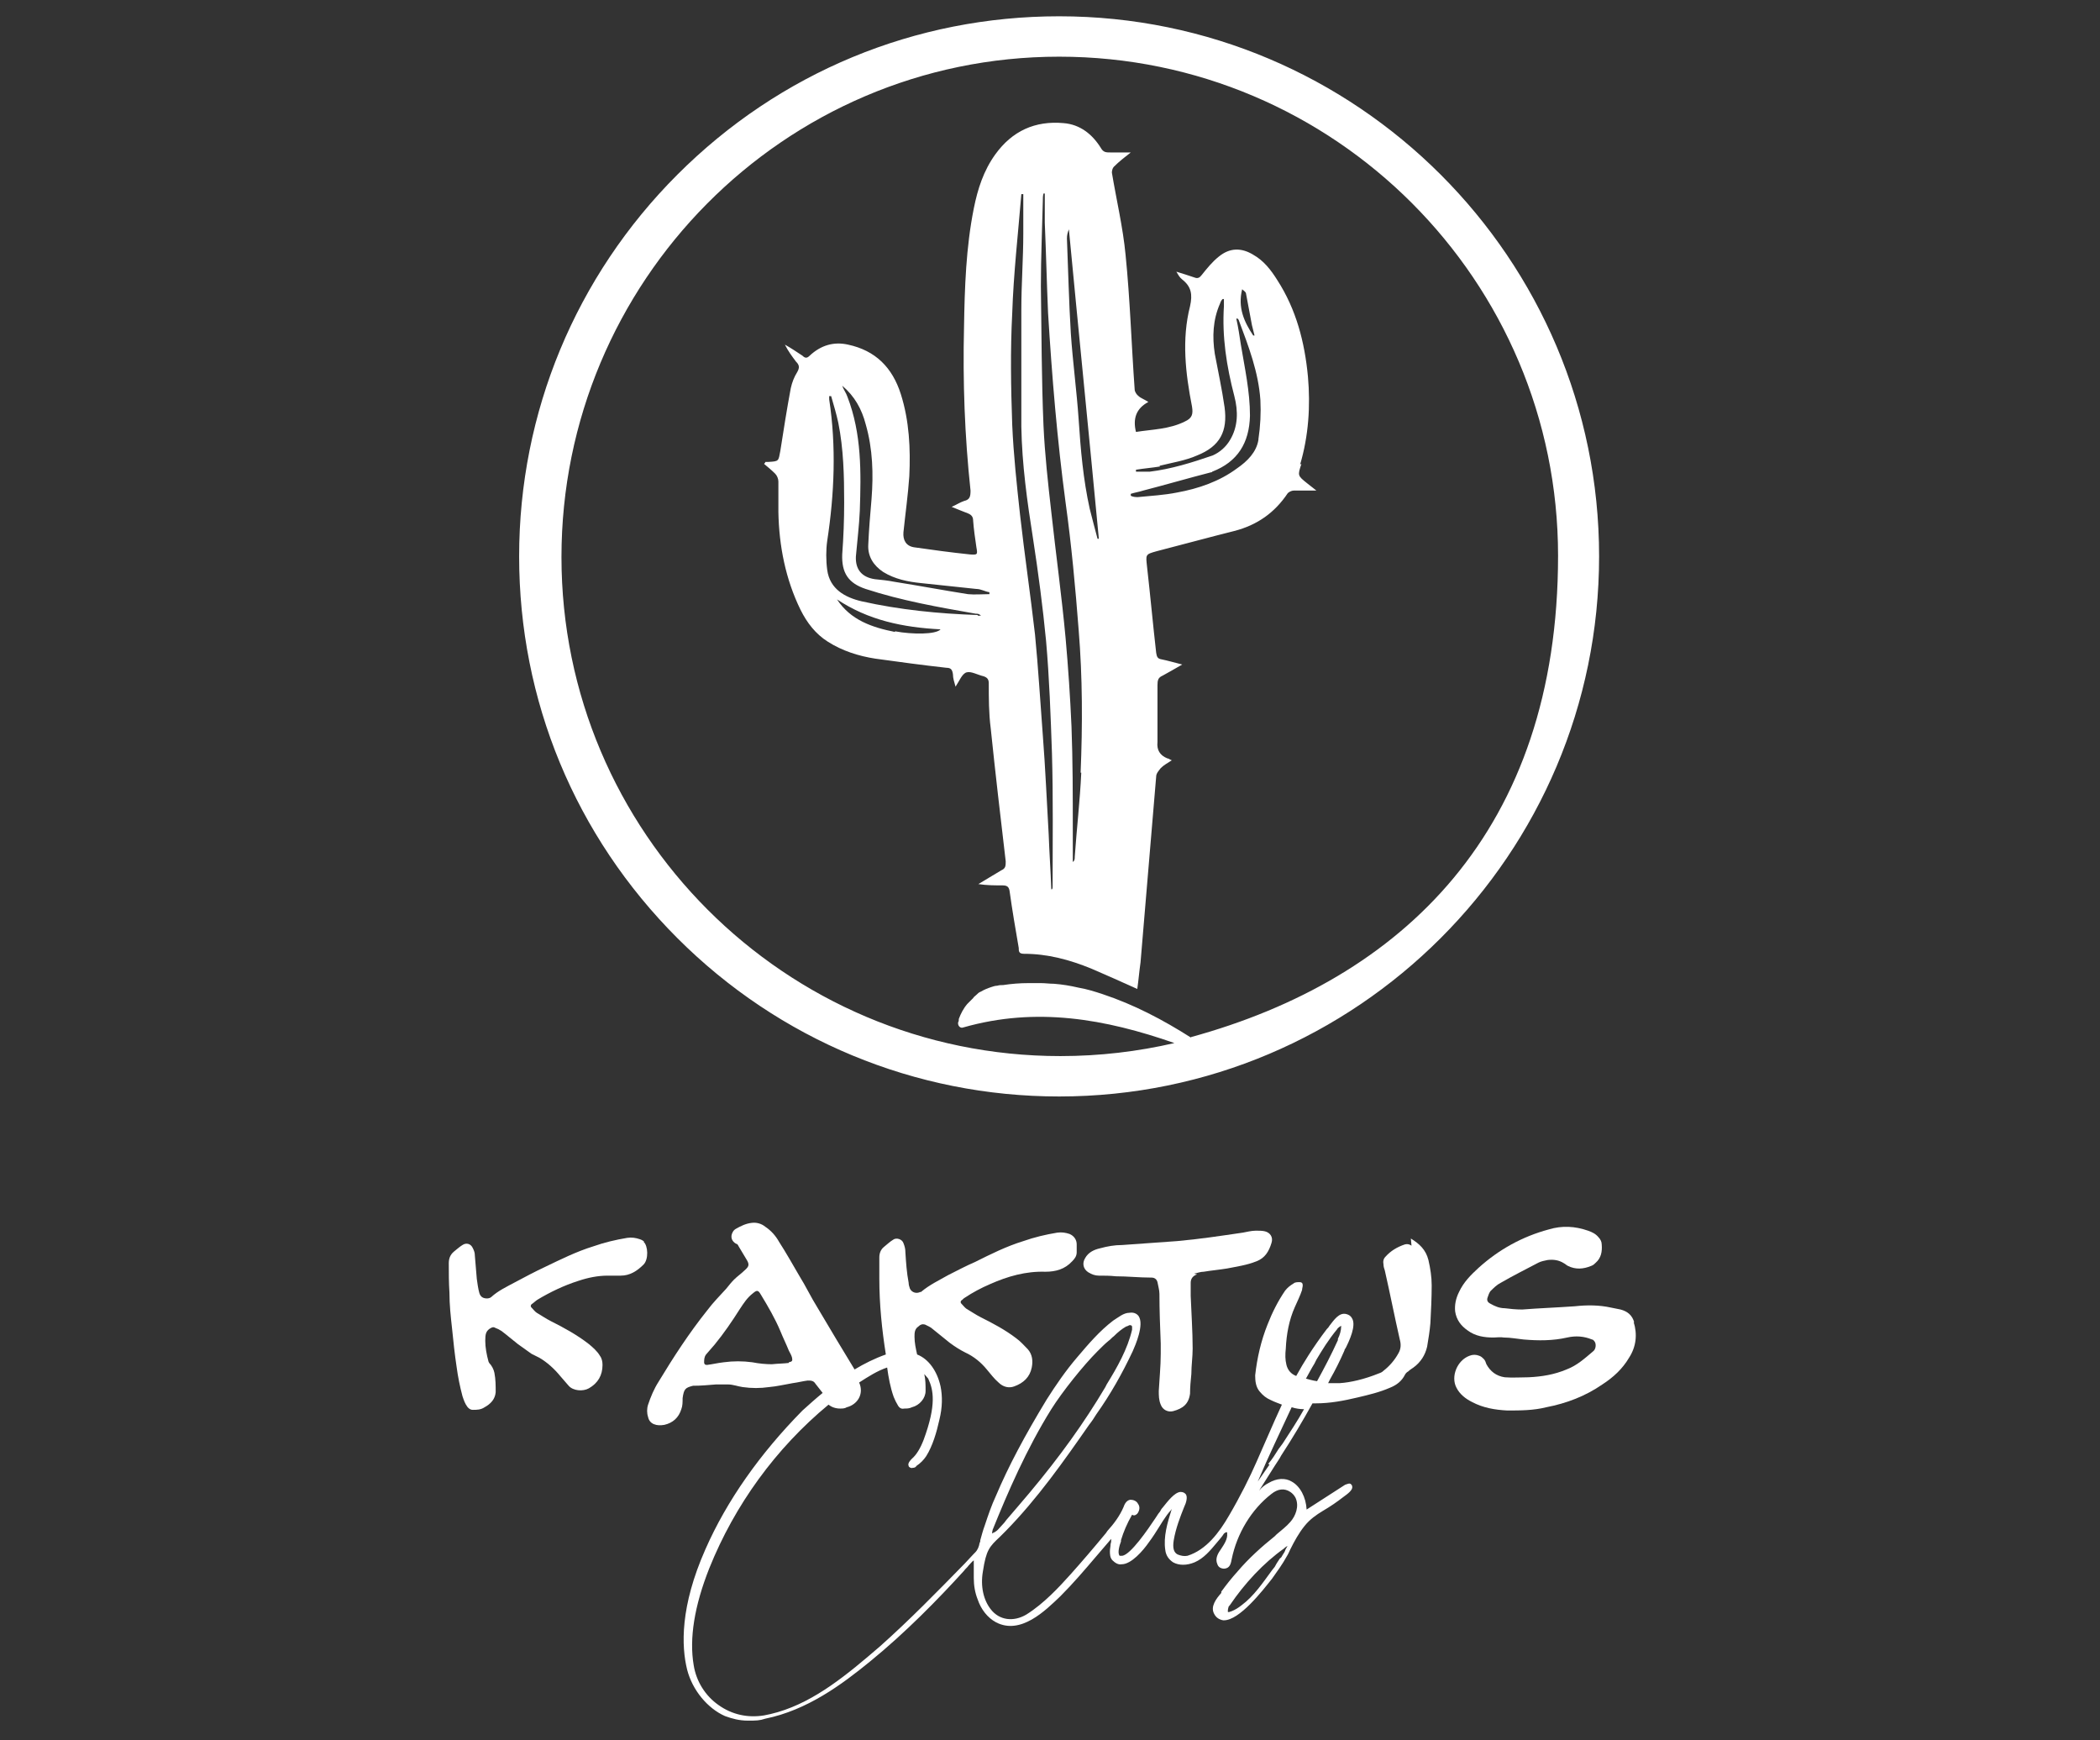 <?xml version="1.0" encoding="UTF-8"?>
<svg xmlns="http://www.w3.org/2000/svg" id="Ebene_1" data-name="Ebene 1" version="1.1" viewBox="0 0 322.4 267.1">
  <rect x="0" y="0" width="322.4" height="267.1" fill="#333333" stroke="none"/>
  <defs>
    <style>
      .cls-1 {
        fill: #fff;
        stroke-width: 0px;
      }
    </style>
  </defs>
  <path class="cls-1" d="M199.6,71.3c1.3-4.4,1.6-9,1.2-13.5-.5-5.3-1.8-10.3-4.7-14.8-1-1.6-2.1-3-3.7-3.9-1.8-1.1-3.6-1.1-5.3.3-1,.8-1.8,1.8-2.6,2.8-.3.4-.6.6-1.1.4-.9-.3-1.8-.6-2.8-.9.3.5.5.9.9,1.2,1.4,1.1,1.6,2.3,1.2,4.1-1.3,5.1-.7,10.3.3,15.4.2,1.2,0,1.8-1.1,2.3-2.4,1.2-5,1.2-7.5,1.6-.5-2,0-3.6,1.9-4.6-.6-.4-1.2-.6-1.5-.9-.3-.2-.6-.7-.6-1-.5-6.9-.7-13.8-1.4-20.7-.4-4.2-1.4-8.4-2.1-12.6,0-.3.1-.7.3-.9.8-.8,1.7-1.5,2.6-2.2-1.1,0-2.1,0-3.1,0-.7,0-1.1,0-1.5-.7-1.3-2.1-3.2-3.6-5.7-3.8-4.4-.4-7.9,1.2-10.5,4.8-1.8,2.5-2.7,5.3-3.3,8.3-1.2,6-1.4,12.1-1.5,18.2-.2,8.4.1,16.7,1,25.1,0,.9-.1,1.4-1,1.6-.6.2-1.2.6-1.9.9,1,.4,1.7.7,2.5,1,.5.2.8.5.8,1.1.1,1.4.3,2.7.5,4.1.2,1.1.2,1.2-1,1.1-2.9-.3-5.8-.7-8.6-1.1-1.2-.2-1.7-1.1-1.6-2.3.3-2.9.7-5.7.9-8.6.2-4.2,0-8.5-1.3-12.6-1.3-4.1-3.9-6.7-8.1-7.6-2.2-.5-4.2.1-5.9,1.7-.4.4-.7.4-1.1,0-.9-.6-1.8-1.2-2.7-1.7.5,1,1.1,1.8,1.7,2.6.5.5.6.9.2,1.6-.5.8-.8,1.6-1,2.5-.6,3.2-1.1,6.4-1.6,9.6-.3,1.6-.2,1.6-1.8,1.7-.2,0-.3,0-.5,0,0,.1-.1.2-.2.3.6.5,1.2,1,1.7,1.5.3.3.5.8.5,1.2,0,1.6,0,3.1,0,4.7.1,5.2,1.1,10.3,3.4,15,1,2,2.3,3.7,4.2,4.9,2.2,1.4,4.7,2.2,7.3,2.6,3.6.5,7.3,1,10.9,1.4.7,0,.9.3,1,1,0,.6.2,1.2.4,1.9.6-.9,1-2,1.7-2.2.7-.2,1.7.4,2.6.6.6.2.8.5.8,1.1,0,2.3,0,4.6.3,6.9.7,6.8,1.5,13.6,2.3,20.4,0,.7,0,1.1-.7,1.4-1.2.7-2.3,1.4-3.5,2.1,1.3.2,2.5.2,3.7.2.7,0,1,.2,1.1.9.4,2.9.9,5.8,1.4,8.7,0,.5,0,.9.8.9,3.6,0,7,.9,10.4,2.3,2.3,1,4.6,2,7,3.1.2-1.4.3-2.7.5-4.1.8-9.5,1.6-19,2.4-28.5,0-.5.4-.9.7-1.3.5-.5,1.1-.8,1.7-1.2-.3-.1-.5-.3-.7-.3q-1.7-.7-1.5-2.5s0,0,0,0c0-2.9,0-5.8,0-8.7,0-.8.1-1.2.8-1.5.9-.5,1.8-1,3-1.7-1.2-.3-2.2-.6-3.2-.8-.6-.1-.7-.4-.8-1-.5-4.4-.9-8.8-1.4-13.2-.2-1.9-.3-1.9,1.5-2.4,3.9-1,7.9-2.1,11.9-3.1,3.5-.9,6.2-2.8,8.2-5.8.2-.2.6-.4.9-.4,1.1,0,2.3,0,3.5,0-.5-.4-1-.8-1.4-1.1-1.5-1.2-1.5-1.2-.9-3ZM137.4,97c-3.5-.7-6.8-1.8-8.9-5,4.8,3.2,10.1,4.3,15.9,4.6-.7.8-4.3.8-7,.3ZM150.1,94.4c-6-.2-12-.8-17.8-2.1-2.6-.6-4.9-1.9-5.3-4.8-.2-1.5-.2-3.1,0-4.5,1.1-7.2,1.4-14.5.3-21.7,0-.2,0-.3,0-.5,0,0,.2,0,.3,0,.4,1.4.8,2.7,1.1,4.1.8,4,.9,8.1.9,12.2,0,2.7-.1,5.3-.3,8-.1,2.8.9,4.4,3.6,5.3,5.5,1.8,11.2,2.8,16.9,3.8.3,0,.5,0,.8.3-.2,0-.3,0-.5,0ZM151.8,91.2c-1.1,0-2.2.1-3.2,0-3.8-.6-7.5-1.3-11.3-1.9-1-.2-2-.3-3-.4-2-.3-3-1.5-2.9-3.5.2-2.3.5-4.7.6-7,.2-5.9.3-11.8-1.9-17.5-.2-.6-.6-1.1-.8-1.7,1.9,1.6,3,3.6,3.6,5.9,1.1,3.8,1.2,7.7.9,11.5-.2,2.3-.4,4.7-.5,7-.1,1.8.8,3.2,2.3,4.2,1.8,1.1,3.8,1.5,5.8,1.7,2.8.3,5.7.6,8.5.9.7,0,1.3.4,2,.5,0,0,0,.2,0,.3ZM161.4,136.5c-.1-2.8-.3-5.6-.4-8.4-.3-5.1-.5-10.1-.9-15.2-.4-5.2-.7-10.4-1.2-15.5-.7-6.1-1.6-12.2-2.3-18.4-.5-4.6-1-9.2-1.2-13.8-.2-5.7-.3-11.4,0-17.1.2-6.1.9-12.2,1.4-18.3,0,0,.2,0,.3,0,0,2,0,4,0,6,0,3.9-.3,7.8-.3,11.7,0,6,0,12,0,18,.1,5.8.9,11.5,1.8,17.2.8,5.2,1.5,10.5,2,15.7.5,5.7.7,11.4.9,17.2.2,6.8.1,13.6.1,20.5,0,.1,0,.3-.1.4ZM166,118.6c-.2,4.3-.7,8.6-1,12.9,0,.3,0,.6-.3.8,0-1.7,0-3.4,0-5,0-5.3,0-10.5-.2-15.8-.2-4.5-.5-9-.9-13.5-.6-6.5-1.5-13-2.2-19.4-.5-4.4-1-8.9-1.2-13.3-.3-7.1-.3-14.3-.4-21.4,0-4.4.2-8.8.3-13.1,0-.4,0-.7.1-1.1,0,0,.2,0,.2,0,0,1.5,0,3,0,4.5.2,4.6.3,9.2.5,13.8.6,9.8,1.4,19.5,2.7,29.2.9,6.5,1.5,13,2,19.5.6,7.3.6,14.6.3,21.9ZM168.5,82.7c-.4-1.5-.8-3-1.2-4.6-1-4.5-1.4-9.1-1.7-13.7-.3-4.4-.9-8.8-1.2-13.2-.3-4.9-.4-9.7-.6-14.6,0-.5.1-.9.3-1.4,1.5,15.8,3.1,31.6,4.6,47.5,0,0-.2,0-.3,0ZM190.7,44.4c.2.2.6.4.6.7.3,1.6.6,3.2.9,4.8.1.5.3,1.1.4,1.6,0,0-.2,0-.2,0-1.4-2.1-2.4-4.3-1.7-7.1ZM178,71.5c2-.5,4-.8,5.8-1.6,3.5-1.4,4.7-3.7,4.2-7.4-.4-2.8-1-5.5-1.5-8.2-.4-2.6-.3-5.2.8-7.7.1-.3.2-.5.4-.7,0,0,.1,0,.2,0,0,.4,0,.7,0,1.1-.3,4.7.4,9.2,1.6,13.8.6,2.3.6,4.7-.7,6.8-.6,1-1.5,1.8-2.6,2.3-3.2,1.1-6.4,2.1-9.7,2.5-.7,0-1.4,0-2.1,0,0-.1,0-.2,0-.3,1.2-.2,2.5-.3,3.7-.5ZM193.2,67.5c-.3,1.9-1.7,3.3-3.3,4.4-2.7,2-5.9,3.1-9.2,3.7-2,.4-4,.5-6,.7-.3,0-.7,0-1.1-.2,0,0,0-.2,0-.3.6-.2,1.3-.3,1.9-.5,3.5-.9,6.9-1.9,10.4-2.8,0,0,.2,0,.2-.1,3.9-1.5,5.7-4.4,5.8-8.6,0-3.7-.8-7.3-1.4-10.9-.2-1.3-.4-2.7-.7-4h.2c0,0,.2.2.2.3,1.5,4,3,7.9,3.3,12.2.1,2,0,4-.3,6Z"></path>
  <path class="cls-1" d="M162.6,2.5c-22.1,0-42.9,8.6-58.6,24.3-15.6,15.6-24.3,36.5-24.3,58.6s8.6,42.9,24.3,58.6c15.6,15.6,36.5,24.3,58.6,24.3,45.7,0,82.9-37.2,82.9-82.9S208.3,2.5,162.6,2.5ZM182.9,159.3c-4.4-2.8-8.8-5.1-13.6-6.7-1.2-.4-2.5-.8-3.7-1-1.3-.3-2.5-.5-3.8-.6-.7,0-1.3-.1-2-.1-.6,0-1.3,0-1.9,0-1.3,0-2.6.1-3.9.3-.3,0-.6,0-.9.1-.3,0-.6.1-.9.2-.6.2-1.1.4-1.6.7-.3.1-.5.3-.7.5-.2.2-.4.3-.5.5-.3.3-.6.6-.9.9-.6.7-1,1.5-1.3,2.3,0,.2,0,.4-.1.5-.1.5.3,1,.8.8,11.2-3.2,21.8-1.3,32.4,2.4-5.6,1.3-11.5,2-17.5,2-42.3,0-76.6-34.4-76.6-76.6S120.3,8.7,162.6,8.7s76.6,34.4,76.6,76.6-23.9,65-56.4,73.9Z"></path>
  <path class="cls-1" d="M250.9,203c-.3-1.1-1-1.7-2.1-2-.5-.1-1-.2-1.5-.3-1.8-.4-3.7-.4-5.5-.2-2.8.2-5.6.3-8.1.5-1,0-1.9-.1-2.7-.2-.8,0-1.5-.3-2.2-.7-.4-.2-.6-.5-.4-1,.1-.3.2-.6.4-.9.5-.5,1-1,1.6-1.3,1.9-1.1,3.9-2.1,5.8-3.1.4-.2.9-.3,1.4-.4.9-.1,1.7,0,2.5.5.2.1.4.3.6.4,1.2.6,2.4.5,3.6,0,.3-.1.5-.3.7-.5.8-.7,1-1.7.9-2.8,0-.4-.2-.8-.5-1.1-.4-.5-1-.8-1.6-1-2-.7-4-.8-6-.2-4.1,1.1-7.7,3.1-10.8,5.9-1.2,1.1-2.3,2.2-3,3.7-.5,1-.7,2-.6,3,.2,1.3.9,2.2,1.9,2.9,1.2.9,2.6,1.1,4,1.1.5,0,1-.1,1.6,0,1,0,2,.2,3,.3,2.3.2,4.5.2,6.7-.3,1.3-.3,2.6-.2,3.8.3.2,0,.3.2.4.3.3.4.2,1.2-.2,1.5-1.3,1.1-2.5,2.2-4.1,2.8-1.9.8-3.8,1.1-5.8,1.2-1.2,0-2.5.1-3.7,0-1.3-.2-2.2-.9-2.8-2-.1-.3-.2-.6-.4-.8-.2-.2-.4-.4-.7-.5-.5-.2-1-.2-1.5,0-1.9.7-2.9,3.2-2,4.9.5,1,1.4,1.7,2.4,2.2,1.7.9,3.5,1.2,5.4,1.3,2,0,4,0,6-.5,3.1-.6,6-1.7,8.6-3.5,1.7-1.1,3.1-2.4,4.1-4.1,1.1-1.7,1.3-3.6.7-5.5Z"></path>
  <path class="cls-1" d="M98.9,190.6c-.2-.2-.4-.3-.7-.4-.6-.2-1.2-.3-1.9-.2-1.8.3-3.5.7-5.2,1.3-2.6.8-5,2-7.5,3.2-1.5.7-3,1.5-4.5,2.3-1.3.7-2.6,1.3-3.7,2.3-.1.1-.4.2-.6.2-.6,0-1-.2-1.2-.8-.2-.7-.3-1.5-.4-2.2-.1-1.2-.2-2.4-.3-3.6,0-.4-.1-.7-.3-1.1-.3-.7-1-.9-1.6-.5-.5.3-.9.7-1.3,1-.6.5-.8,1.1-.8,1.8,0,1.5,0,3,.1,4.5,0,1.9.2,3.7.4,5.5.2,2,.4,3.9.7,5.9.2,1.5.5,3,.9,4.5.2.6.4,1.2.8,1.7.2.2.4.4.8.4.6,0,1.2,0,1.8-.4.9-.5,1.6-1.2,1.7-2.3,0-1,0-2-.2-3-.1-.5-.4-1.1-.8-1.5,0,0-.1-.2-.1-.2-.3-1.1-.5-2.2-.5-3.2,0-1,.1-1.4.6-1.8.3-.2.6-.4.9-.2.3.1.7.3,1,.5.8.6,1.6,1.3,2.5,2,.7.5,1.4,1,2.1,1.5.4.2.8.4,1.2.6,1.2.7,2.3,1.7,3.2,2.8.4.5.9,1,1.3,1.5.7.8,2.2.9,3.1.4,1.4-.8,2.1-2,2.1-3.6,0-.5-.1-1-.4-1.4-.4-.7-1.1-1.3-1.7-1.8-1.8-1.4-3.8-2.5-5.8-3.5-.8-.4-1.5-.9-2.2-1.3-.3-.2-.5-.5-.8-.8-.2-.2-.1-.4,0-.5.3-.2.6-.5.9-.7,2-1.2,4.1-2.2,6.3-2.9,1.5-.5,3-.8,4.5-.8.7,0,1.3,0,2,0,1.4,0,2.5-.7,3.5-1.7.8-.8.7-2.9,0-3.5Z"></path>
  <path class="cls-1" d="M216.7,191.2c-.3-.2-.6-.3-1-.2-1.2.4-2.2,1-3,1.9-.3.3-.4.7-.3,1.2,0,.3.1.6.2.9.8,3.5,1.5,7.1,2.3,10.6.2.7.2,1.4-.2,2.1-.6,1.1-1.4,2-2.3,2.7-.2.2-.4.3-.7.4-2.2.9-4.4,1.4-6,1.5-.6,0-1.2,0-1.8,0,.1-.2.2-.4.3-.6.8-1.4,1.5-2.8,2.2-4.4,0-.1.1-.3.2-.4.6-1.2,1.6-3.4,1-4.5-.2-.4-.5-.6-.9-.7-1.1-.3-1.9.9-2.6,1.8-.1.2-.2.3-.4.5-1,1.3-2.1,2.9-2.8,4-.7,1.1-1.3,2.1-1.9,3.2,0,0,0,0,0,0-.8-.3-1.3-.9-1.5-1.7-.2-.8-.2-1.6-.1-2.5.1-2.2.5-4.4,1.4-6.4.4-.9.8-1.7,1.1-2.6,0-.2.1-.5.1-.7,0-.3-.1-.5-.5-.5-.3,0-.7,0-.9.2-.5.3-.9.6-1.3,1.1-1.1,1.6-2,3.4-2.7,5.2-1,2.5-1.6,5.1-1.9,7.8,0,.9.1,1.8.7,2.5.5.6,1,1,1.7,1.3.6.3,1.2.5,1.7.7-.7,1.5-1.4,3.1-2.1,4.7-.6,1.4-1.2,2.7-1.8,4.1-1,2.3-2.5,5.3-4.2,8.2-1.5,2.6-3.5,5.3-6.4,6.2-.5.1-1,0-1.5-.2-.6-.3-.8-1-.6-2.2.3-1.8,1-3.6,1.6-5.1.3-.6.6-1.6.2-2-.2-.2-.4-.3-.8-.3-.9.1-1.9,1.4-2.7,2.4-.2.2-.3.4-.4.6-.1.1-.4.5-.7,1-1.2,1.8-3.8,5.6-5.1,5.8-.1,0-.3,0-.4,0-.4-.4,0-1.7.2-2.2,0,0,0-.1,0-.2.4-1.3.9-2.5,1.7-3.9,0,0,.2.1.3.1.2,0,.5-.2.6-.4.3-.5.3-1,0-1.4-.2-.4-.7-.6-1.1-.6-.3,0-.8.2-1.1,1.1-.6,1.4-1.5,2.6-2.5,3.7l-.2.3c-1.9,2.3-3.7,4.4-5.4,6.3-1.8,2-4.1,4.5-6.8,6.2-2,1.2-4.2.9-5.5-.8-1.1-1.4-1.6-3.5-1.2-5.8.5-3.3,1-3.8,2.6-5.3.3-.3.6-.6.9-.9,4.9-5,8.9-10.7,12.8-16.3.4-.5.8-1.1,1.1-1.6,2.2-3.1,4-6.3,5.6-9.7.4-.9,1.8-4.1.9-5.4-.3-.4-.8-.6-1.4-.5-.9,0-1.7.7-2.5,1.2-2.1,1.6-3.8,3.6-5.5,5.6h0c-1.8,2.1-3.3,4.3-4.7,6.5-3.4,5.6-5.9,10.3-7.8,14.8-.7,1.5-1.2,3-1.7,4.5-.3.8-.5,1.6-.7,2.3,0,.1,0,.3-.1.4-.1.6-.3,1.1-.7,1.5,0,0-.1.1-.2.2l-1.4,1.5c-4.2,4.3-8.5,8.7-13,12.7-5,4.3-9.9,8.4-15.7,10.1-.7.2-1.5.4-2.1.5-2.5.4-4.9-.1-7-1.6-2-1.4-3.4-3.6-3.8-6.1-.7-4.1.1-9.1,2.4-14.9,3.9-9.7,10.2-18.4,18.3-25.1.5.4,1.1.6,1.8.6.3,0,.7,0,1-.2,1.6-.4,2.7-2,1.9-3.8,1.4-.9,2.8-1.8,4.3-2.3.2,1.5.5,3.1,1,4.5.2.5.4.9.7,1.4.2.3.5.5.9.4.4,0,.8,0,1.2-.2,1.2-.3,2.1-1.4,2.1-2.5,0-.9,0-1.7-.2-2.6.2.2.4.5.6.7.8,1.7,1.3,4-.7,9.4-.5,1.3-1.1,2.3-1.8,2.9-.2.2-.7.7-.5,1.1,0,.2.4.4.6.3.3,0,.5-.1.6-.3.6-.4,1.1-.9,1.5-1.5,1-1.6,1.6-3.7,2-5.5.5-2,.5-3.7.2-5.2-.5-2.3-1.8-4.2-3.6-4.9-.2-.9-.4-1.8-.4-2.7,0-.6,0-1.2.6-1.6.3-.3.6-.4,1-.3.4.2.9.4,1.2.7.9.7,1.7,1.4,2.6,2.1.8.6,1.6,1.1,2.4,1.5,1.3.6,2.4,1.5,3.3,2.6.6.7,1.1,1.4,1.8,2,.7.7,1.6.9,2.4.6,1.4-.5,2.4-1.4,2.7-2.9.2-1,.1-2-.6-2.8-.6-.6-1.1-1.2-1.8-1.7-1.7-1.3-3.6-2.3-5.4-3.2-.8-.4-1.5-.9-2.2-1.3-.3-.2-.5-.5-.8-.8-.2-.2-.1-.4,0-.5.2-.1.3-.3.5-.4,1.2-.8,2.5-1.5,3.9-2.1,2.7-1.2,5.5-2,8.5-1.9,1.6,0,3-.4,4.1-1.6.4-.4.7-.8.7-1.4,0-.4,0-.8,0-1.2,0-.7-.4-1.3-1.1-1.6-.6-.2-1.2-.3-1.9-.2-1.8.3-3.5.7-5.2,1.3-2.6.8-5,2-7.4,3.2-1.4.6-2.7,1.3-4.1,2-1.4.8-2.9,1.5-4.2,2.6,0,0,0,0-.1,0-.6.3-1.3.1-1.6-.5-.1-.3-.2-.6-.2-.9-.3-1.6-.4-3.1-.5-4.7,0-.5-.1-.9-.3-1.4-.2-.6-1.1-.9-1.6-.5-.5.3-.9.7-1.4,1.1-.5.4-.7,1-.7,1.6,0,1.1,0,2.2,0,3.3,0,3.9.4,7.8,1,11.6-1.7.6-3.3,1.4-4.8,2.3-1.9-3.1-3.8-6.3-5.7-9.5-1-1.6-1.8-3.3-2.8-4.9-1-1.7-2-3.5-3.1-5.2-.5-.9-1.2-1.7-2.1-2.3-.6-.5-1.4-.7-2.1-.6-.9.1-1.7.5-2.4.9-.2.1-.4.3-.5.5-.4.7-.2,1.4.5,1.8.2,0,.3.2.4.4.4.7.8,1.3,1.2,2,.5.8.4,1.1-.3,1.7-.5.5-1.1.9-1.6,1.4-.4.4-.8.9-1.2,1.4-1,1.1-2,2.1-2.9,3.3-2.8,3.5-5.2,7.2-7.5,11-.7,1.1-1.2,2.3-1.6,3.5-.2.6-.2,1.3,0,1.9.1.5.4.9.9,1.1.5.2,1,.2,1.6.1,1.3-.3,2.2-1.1,2.6-2.4.2-.5.2-1.1.2-1.7.2-1.4.4-1.6,1.6-1.9,0,0,0,0,.1,0,1.1,0,2.2-.1,3.4-.2.6,0,1.3,0,1.9,0,.7,0,1.5.3,2.2.4,1.4.2,2.7.2,4.1,0,1.2-.1,2.4-.4,3.6-.6.8-.1,1.5-.3,2.3-.4.5,0,.9,0,1.2.5.4.5.7.9,1.1,1.4-1.1.9-2.1,1.8-3.1,2.7-6.5,6.6-11.6,13.8-14.9,21.3-3.9,8.8-3.7,14.9-2.8,18.5.8,3.1,3.1,5.9,5.8,7.1,1.1.4,2.2.7,3.5.7s1.8,0,2.7-.3c6.4-1.3,11.7-5.2,16.1-8.8,5.4-4.4,10.4-9.5,14.4-13.9.2-.3.5-.5.7-.8.3-.3.5-.6.8-.8,0,.2,0,.5,0,.8,0,.1,0,.2,0,.3,0,.5,0,1.1,0,1.6,0,1.2.2,2.3.6,3.3.5,1.5,1.5,2.8,2.8,3.5,3.8,2,7.6-1.8,9.9-4,1.9-1.9,3.7-4,5.4-6,.8-.9,1.6-1.9,2.4-2.8,0,.3,0,.5-.1.8,0,.4-.1.7-.1,1.1,0,.4,0,1,.4,1.4.4.4.9.7,1.4.6,1.5,0,3.3-2.1,4.2-3.4.6-.8,1.1-1.6,1.6-2.4.2-.3.3-.5.5-.8.3-.4.5-.8,1-1.4,0,0,.3-.3.4-.5-.7,2.2-1.3,4.3-1,6.3.1.9.6,1.5,1.2,1.9.9.5,2.1.5,3.3,0,1.4-.6,2.4-1.8,3.4-3,.4-.5.8-.9,1.1-1.4,0,0,.3-.3.5-.2,0,0,0,.1,0,.2.1.8-.5,1.7-.9,2.3-.5.7-1,1.5-.6,2.4.1.3.3.5.6.6.3.1.5.1.8,0,.6-.2.7-.9.8-1.4.8-3.9,3-7.6,6.1-10,1-.8,2-.9,2.9-.3.3.2.6.5.8.9.6,1.3,0,2.8-.8,3.7-.6.7-1.4,1.3-2.1,1.9l-.3.3c-2,1.6-4,3.4-5.7,5.4-.9,1-1.7,2-2.5,3.1v.2c-.8.9-1.7,2.1-1.1,3.2.3.6.8.9,1.4,1,0,0,0,0,.1,0,2.4,0,5.9-4.5,7.4-6.4.7-1,1.6-2.2,2.3-3.5.2-.3.3-.6.5-1,.6-1.2,1.3-2.5,2.2-3.6.8-1,1.8-1.7,2.8-2.3,1.2-.7,2.2-1.4,3.1-2.1h0c.7-.5,1.5-1.1,1.4-1.6,0-.1,0-.2-.2-.4-.2-.2-.6,0-.9.1l-5.9,3.8c-.1-1.9-1-3.6-2.3-4.3-1-.6-2.3-.5-3.5.2-.6.3-1.1.7-1.5,1.2.8-1.3,1.6-2.5,2.4-3.8.3-.5.7-1,1-1.6,1.7-2.6,3.3-5.3,4.8-8,.2,0,.3,0,.5,0,2.2,0,4.3-.4,6.4-.9,1.7-.4,3.4-.8,5-1.5,1-.4,1.8-1,2.3-2,.1-.2.3-.4.5-.5.2-.2.5-.4.8-.6,1.1-.8,1.8-1.9,2.1-3.2.2-1.2.4-2.4.5-3.6.1-1.9.2-3.9.2-5.8,0-1.3-.2-2.6-.5-3.9-.4-1.6-1.4-2.5-2.7-3.3ZM121.1,209.2c-.8.1-1.7.1-2.6.2-.9,0-2-.1-3-.3-1.5-.2-2.9-.2-4.4,0-.9.1-1.7.3-2.5.4-.3,0-.4,0-.5-.3,0-.5,0-.9.3-1.3.4-.5.9-1,1.3-1.5,1.4-1.7,2.7-3.6,3.9-5.5.6-.9,1.1-1.7,2-2.4.6-.5.8-.5,1.2.2,1.1,1.8,2.2,3.7,3,5.6.4,1,.9,2,1.3,3,.2.4.4.7.5,1.1.1.5,0,.6-.5.7ZM194.9,224.8c-.6.9-1.2,1.7-1.8,2.6,1.6-3.8,3.4-7.5,5.2-11.4.6.2,1.3.3,1.9.3-1,1.8-2.2,3.6-3.3,5.3l-.6.8c-.5.8-1,1.6-1.6,2.3ZM200.5,211.6c.4-.7.8-1.5,1.3-2.3l.3-.6c.9-1.5,1.8-3,3.2-4.7,0-.1.4-.4.6-.5s0,0,0,0c0,0,0,0,0,0,0,0,0,0,0,.1,0,.6-.2,1.3-.5,1.9v.2c-1,2.2-2.1,4.3-3.2,6.3-.7-.1-1.4-.3-2.1-.5ZM152.3,235.4h0c0-.1,0-.2.1-.6,2.3-5.7,5.2-12.4,9-18.5,1.7-2.7,4.9-6.7,7.1-8.9.6-.6,1.2-1.2,1.7-1.6.3-.2.5-.5.8-.7.6-.6,1.2-1.1,1.9-1.5.1,0,.3-.1.5-.2h0c.2,0,.3,0,.4.2,0,.1,0,.3,0,.5-.7,3-2.3,5.8-3.9,8.4l-.2.4c-3.2,5.4-7,10.7-11.7,16.3-.5.6-1.1,1.3-1.7,2-.6.7-1.2,1.4-1.8,2.1l-.3.4c-.3.3-.7.8-1,1.1-.3.3-.7.5-.8.5h0q0,0,0,0ZM197.7,237.1c0,0,0,.2-.1.3h0c0,0,0,0,0,0-.1.2-.3.5-.3.6h0c-.1.3-.3.5-.4.7-.1.2-.2.4-.4.5l-.2.3c-.2.3-.4.6-.6,1l-.4.5c-1.4,1.9-2.8,4-4.7,5.4-.5.4-1,.7-1.5.9-.3.1-.5.2-.6.1,0,0,0,0,0,0,0-.1,0-.4.1-.7,0-.1.1-.2.2-.3,2.3-3.4,5.2-6.5,8.3-8.7h0c.2-.2.5-.4.7-.5Z"></path>
  <path class="cls-1" d="M183.3,195.5c.5-.1,1-.3,1.5-.3,1.2-.2,2.4-.3,3.6-.5,1.5-.3,3-.5,4.5-1.1,1.3-.5,1.9-1.5,2.3-2.8.3-.9-.2-1.6-1-1.8-.4-.1-.9-.1-1.4-.1-.7,0-1.4.2-2,.3-3.4.5-6.7,1-10.1,1.3-2.8.2-5.6.4-8.4.6-1.2,0-2.3.2-3.4.5-.9.2-1.8.6-2.3,1.5-.5.8-.3,1.7.5,2.2.5.3,1,.5,1.6.5.9,0,1.7,0,2.6.1,1.8,0,3.6.2,5.5.2.5,0,.8.3.9.7.1.6.3,1.2.3,1.8,0,2.5.1,5.1.2,7.6,0,0,0,0,0,0,0,.5,0,1,0,1.6,0,1.9-.2,3.8-.3,5.7,0,.7,0,1.4.3,2.1.3.8,1.1,1.2,1.9,1,1.5-.4,2.4-1.1,2.6-2.7,0-1,.1-2,.2-3,0-1.3.2-2.6.2-3.9,0-2.7-.2-5.4-.3-8.1,0-.7,0-1.3,0-2,0-.7.4-1.1,1-1.3Z"></path>
</svg>
